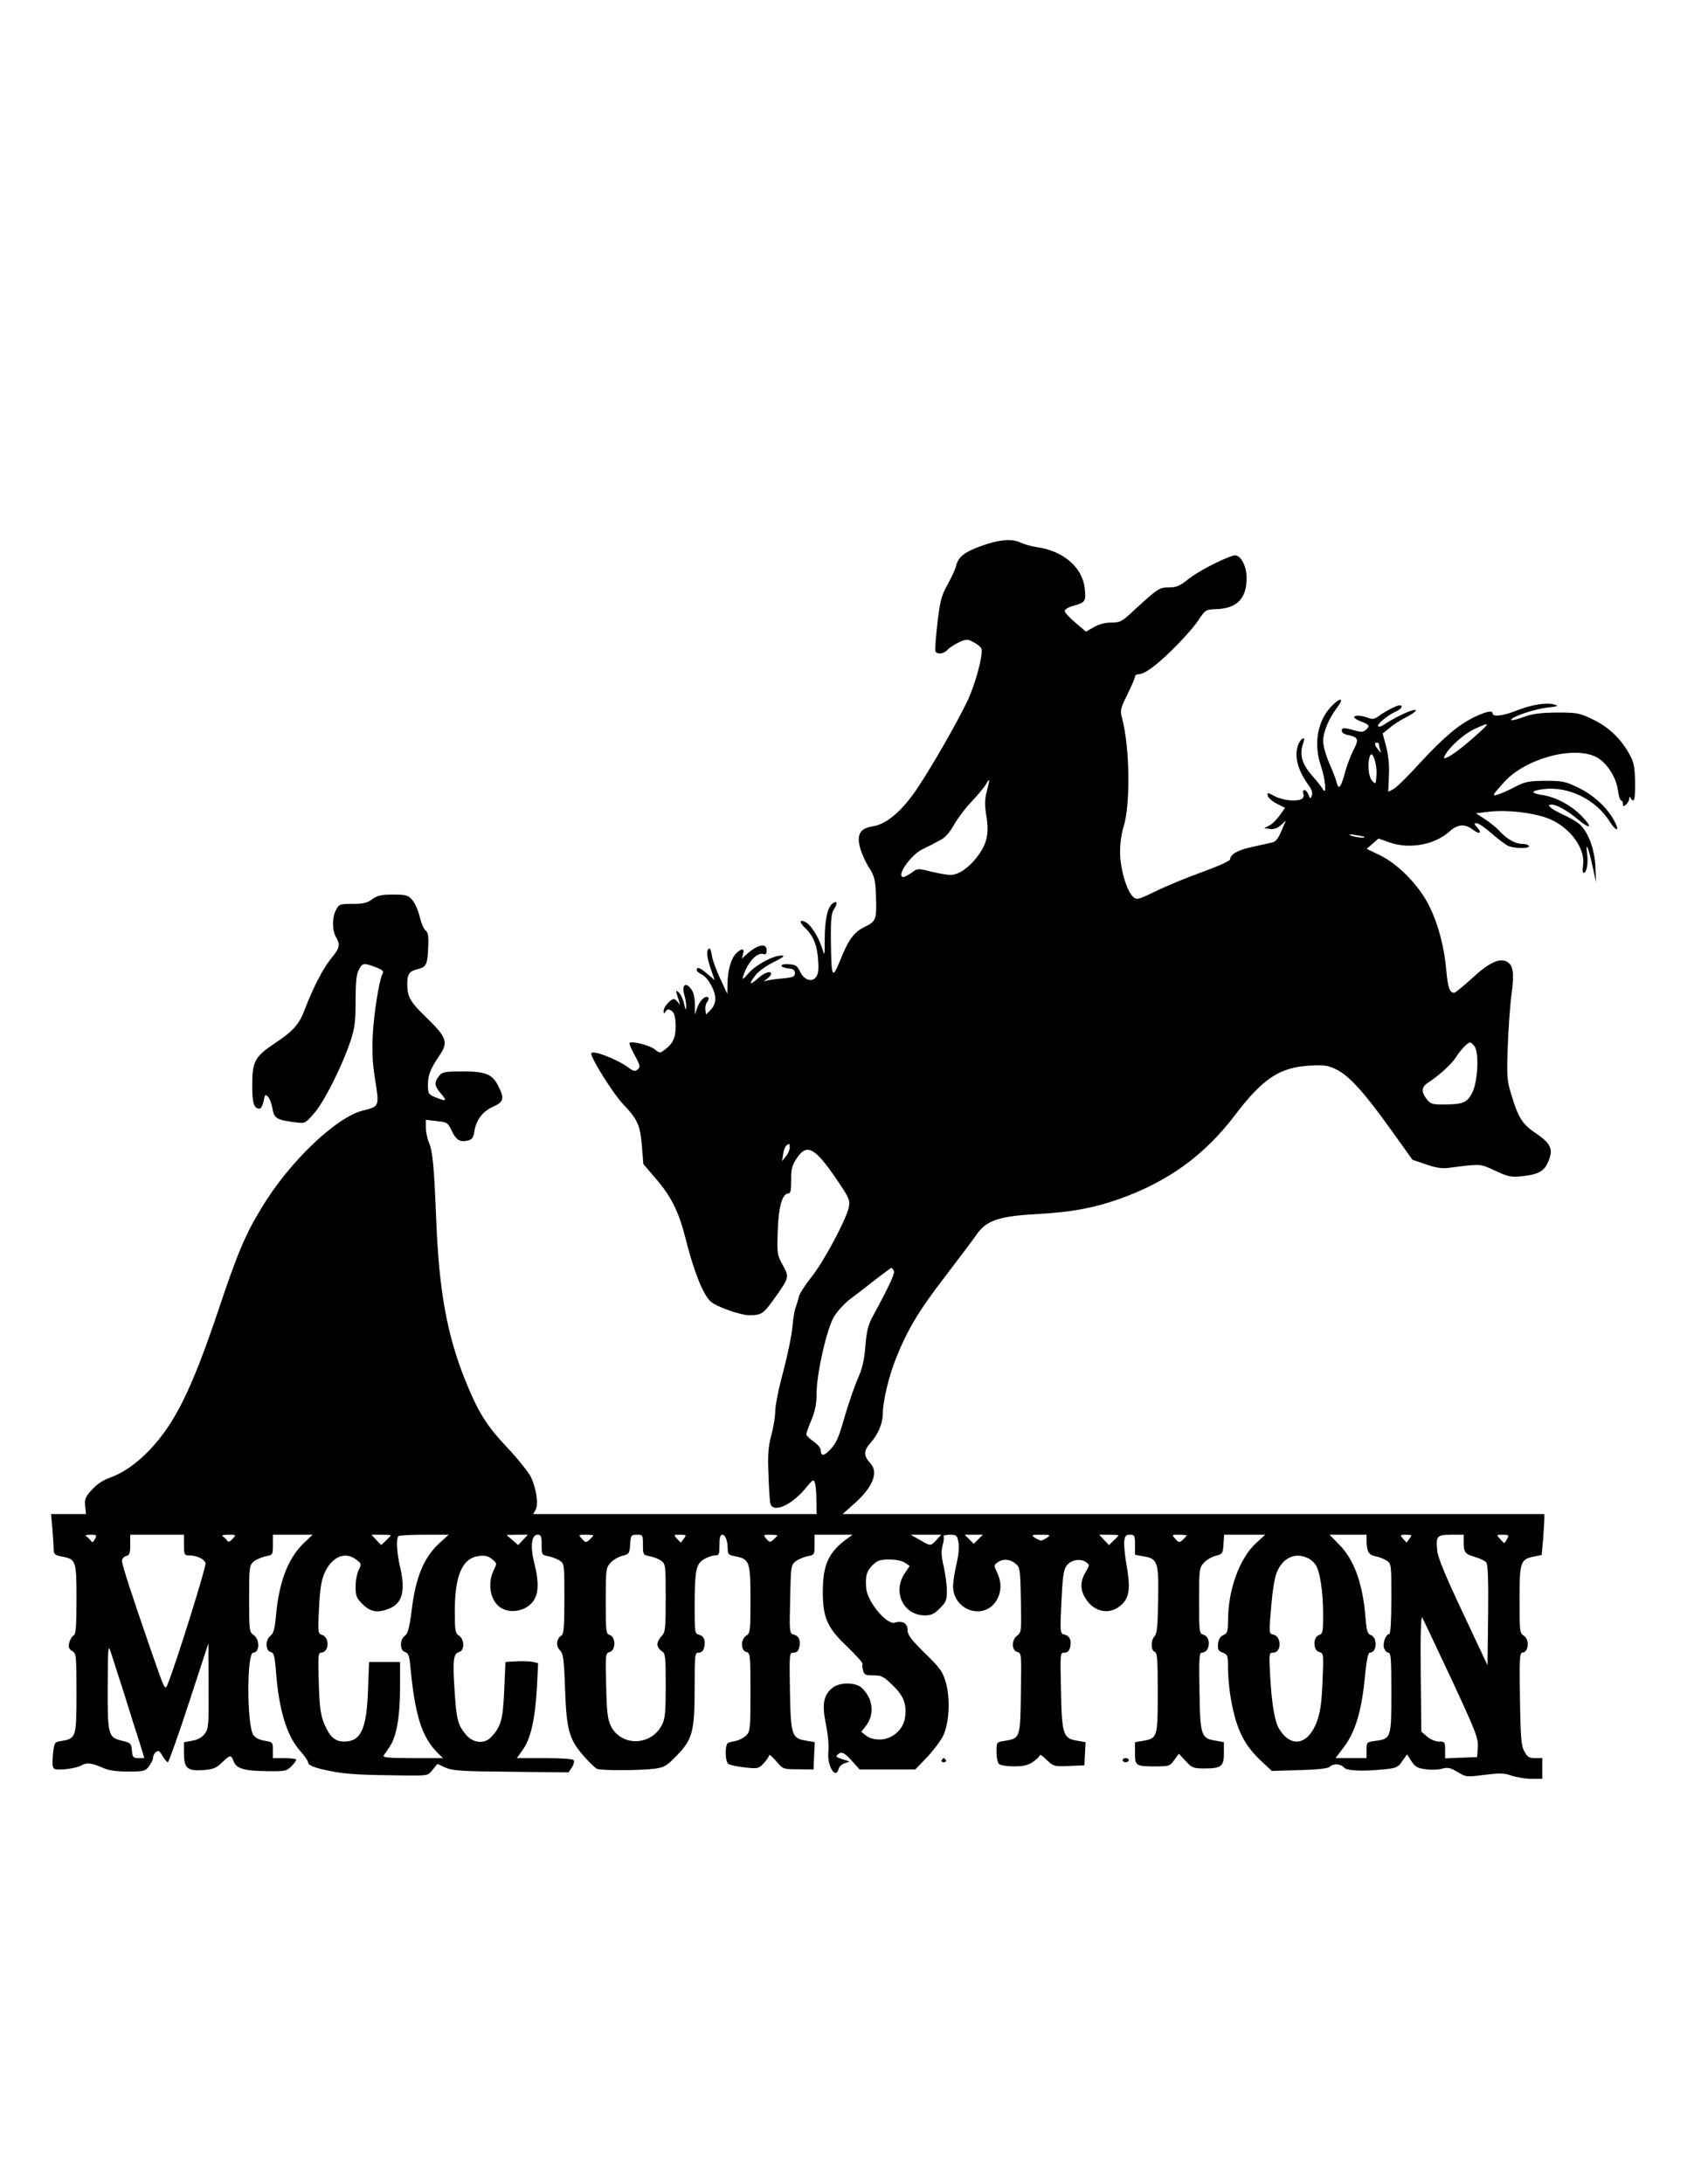 <?xml version="1.0" encoding="UTF-8" standalone="yes"?>
<svg version="1.0" xmlns="http://www.w3.org/2000/svg" width="816" height="1056" viewBox="0 0 816 1056" preserveAspectRatio="xMidYMid meet">
  <g transform="translate(0,1056) scale(0.1,-0.1)" fill="#000000" stroke="none">
    <path d="M4745 7920 c-82 -30 -111 -53 -121 -99 -4 -14 -22 -54 -41 -88 -30
-54 -36 -79 -49 -188 -8 -69 -12 -130 -9 -135 10 -16 41 -11 59 9 9 10 34 26
55 36 36 16 41 16 70 0 18 -9 35 -23 38 -31 10 -27 -30 -175 -68 -254 -53
-110 -168 -310 -241 -420 -74 -110 -149 -175 -216 -185 -61 -9 -79 -39 -62
-103 7 -26 26 -69 43 -96 27 -42 31 -59 34 -135 4 -116 1 -125 -52 -151 -54
-26 -80 -60 -121 -163 -39 -95 -43 -86 -45 97 -1 103 2 131 16 152 19 29 13
43 -10 24 -23 -19 -35 -76 -36 -170 0 -85 0 -85 -13 -43 -17 54 -53 110 -78
124 -31 16 -34 2 -6 -25 40 -37 61 -85 65 -156 4 -46 1 -70 -10 -84 -20 -27
-58 -14 -77 26 -13 28 -21 34 -52 36 -21 2 -38 -1 -38 -7 0 -5 15 -11 33 -13
24 -2 32 -8 32 -23 0 -17 -9 -21 -65 -26 -36 -3 -72 -9 -80 -13 -8 -4 -5 1 8
10 12 9 22 20 22 25 0 18 -31 8 -65 -22 -41 -36 -45 -29 -10 17 14 18 53 46
88 63 46 23 56 31 37 31 -41 0 -123 -44 -159 -85 -28 -32 -32 -34 -26 -14 21
67 68 118 99 106 9 -4 14 2 14 19 0 37 -43 28 -97 -20 l-23 -21 6 23 c9 27 -7
29 -33 3 -25 -25 -41 -81 -42 -146 l-1 -50 -35 75 c-19 41 -38 92 -40 112 -3
21 -9 35 -14 32 -14 -8 -10 -44 10 -101 l18 -52 -34 29 c-35 31 -53 38 -53 20
0 -6 11 -15 24 -21 30 -14 66 -78 66 -118 0 -19 -9 -40 -22 -53 l-23 -23 -3
23 c-2 13 2 30 9 38 6 8 9 18 5 21 -12 13 -41 -13 -53 -48 l-12 -34 0 51 c-1
36 -7 59 -20 75 -27 33 -44 15 -31 -31 6 -19 10 -46 9 -60 -1 -17 -4 -12 -10
17 -6 23 -17 47 -26 55 -14 11 -15 10 -8 -12 16 -52 17 -55 5 -37 -6 9 -15 17
-20 17 -17 0 -50 -39 -50 -57 0 -15 2 -16 10 -3 7 12 13 12 27 4 13 -8 19 -26
21 -65 2 -61 -11 -93 -50 -122 -26 -20 -26 -20 -53 1 -24 19 -110 40 -120 30
-3 -3 9 -30 25 -60 27 -49 28 -57 15 -68 -13 -11 -21 -10 -43 7 -59 44 -182
90 -182 69 0 -25 105 -192 151 -241 74 -78 85 -103 94 -207 l7 -86 59 -69 c74
-85 112 -160 144 -287 41 -164 86 -275 122 -308 28 -26 148 -68 191 -67 55 1
66 8 116 79 75 105 74 104 42 164 -27 50 -28 56 -24 167 4 117 22 179 52 179
10 0 13 17 13 64 -1 54 4 71 26 105 49 74 86 56 191 -97 63 -92 68 -104 62
-137 -11 -58 -121 -265 -181 -339 -30 -38 -58 -81 -61 -95 -3 -14 -10 -37 -15
-51 -6 -13 -13 -56 -16 -95 -3 -38 -23 -135 -44 -215 -22 -79 -39 -165 -39
-190 0 -26 -8 -78 -19 -118 -15 -56 -18 -95 -14 -189 2 -65 6 -128 9 -140 10
-52 105 -11 175 77 29 35 34 39 40 23 4 -10 8 -48 8 -85 l1 -68 -685 0 -686 0
12 21 c14 28 4 101 -23 158 -12 24 -63 88 -114 142 -102 108 -142 173 -204
327 -88 218 -127 435 -140 777 -11 266 -17 327 -36 374 -8 18 -14 50 -14 70
l0 37 52 -6 c49 -5 54 -8 70 -41 23 -49 41 -62 76 -54 25 5 31 12 36 43 9 58
40 98 90 121 53 23 57 40 26 101 -29 57 -61 70 -173 70 -77 0 -97 -3 -109 -17
-29 -34 -28 -52 3 -88 34 -39 29 -42 -25 -20 -34 14 -36 18 -36 61 0 46 12 76
55 140 44 64 36 88 -55 177 -87 84 -100 106 -100 171 0 47 10 61 52 71 40 10
46 23 49 102 3 57 0 75 -13 85 -9 7 -21 37 -28 66 -7 30 -23 66 -35 80 -21 24
-30 27 -93 27 -57 0 -76 -4 -101 -22 -24 -18 -43 -23 -95 -23 -62 0 -66 -1
-81 -30 -19 -36 -19 -97 0 -130 22 -38 18 -54 -21 -101 -40 -49 -88 -140 -128
-245 -29 -78 -56 -108 -154 -173 -89 -60 -102 -85 -102 -197 0 -88 8 -114 36
-114 6 0 15 16 19 36 6 32 8 35 21 22 8 -8 18 -34 22 -58 8 -48 21 -55 118
-67 39 -5 43 -2 83 44 48 54 136 229 175 346 22 66 26 95 26 198 0 88 4 128
15 149 18 35 24 36 82 14 34 -13 41 -20 33 -33 -16 -31 -41 -185 -47 -296 -4
-82 -1 -138 12 -218 20 -125 20 -127 -59 -146 -130 -32 -357 -248 -491 -471
-79 -130 -115 -215 -211 -501 -127 -377 -208 -541 -331 -670 -64 -67 -130
-112 -196 -135 -28 -10 -60 -31 -82 -56 -32 -34 -36 -46 -33 -79 l4 -39 -85 0
-84 0 7 -77 c3 -42 6 -86 6 -98 0 -18 7 -24 37 -30 71 -13 73 -18 73 -206 0
-135 -3 -170 -14 -176 -8 -4 -17 -20 -21 -35 -5 -21 -2 -30 14 -40 20 -12 21
-21 21 -204 0 -214 -2 -219 -72 -231 -35 -5 -35 -6 -42 -66 -4 -42 -2 -63 6
-68 17 -11 109 1 134 17 24 14 51 10 104 -14 24 -11 62 -17 118 -17 77 0 85 2
102 25 11 14 20 32 20 41 0 9 6 22 14 28 12 10 18 6 32 -18 10 -17 22 -31 26
-31 4 0 50 129 102 288 l94 287 1 -206 c1 -194 0 -208 -20 -233 -13 -17 -34
-28 -60 -32 l-39 -7 0 -53 c0 -73 16 -87 92 -82 49 4 63 9 91 36 40 39 45 39
57 7 13 -35 50 -47 160 -48 91 -1 96 0 121 25 15 15 24 29 21 32 -3 3 -29 6
-59 6 l-53 0 0 39 c0 37 -1 39 -40 45 -26 4 -45 14 -55 29 -31 48 -32 397 0
397 31 0 33 63 2 85 -21 15 -22 21 -22 176 0 156 1 161 23 180 13 10 39 21 58
25 33 6 34 7 34 55 l0 49 96 0 96 0 -44 -42 c-77 -76 -119 -187 -134 -358 -5
-56 -12 -78 -25 -88 -26 -18 -26 -72 0 -79 16 -4 20 -18 26 -96 14 -183 52
-308 115 -380 22 -25 40 -50 40 -56 0 -16 29 -28 110 -44 74 -15 149 -19 363
-21 107 -1 107 -1 130 28 l23 28 39 -18 c34 -15 79 -18 318 -20 l277 -3 16 24
c9 13 13 29 9 35 -4 6 -58 10 -141 10 l-134 0 29 41 c38 52 59 146 68 298 l6
120 -25 6 c-13 3 -49 5 -79 3 l-54 -3 -6 -135 c-6 -141 -15 -177 -62 -227 -32
-36 -88 -31 -122 9 -40 48 -47 71 -56 213 -10 148 -6 181 22 188 27 7 26 62
-1 79 -18 12 -20 24 -20 119 0 172 36 255 115 266 31 4 46 0 65 -15 24 -20 25
-20 7 -56 -34 -73 -10 -164 51 -187 45 -18 103 -4 134 31 34 37 37 95 12 195
-20 78 -13 135 16 135 17 0 20 -7 20 -49 0 -47 1 -49 32 -55 18 -3 42 -13 55
-21 23 -15 23 -19 23 -185 0 -132 -3 -171 -14 -177 -24 -14 -29 -50 -8 -71 16
-16 20 -40 25 -183 7 -203 20 -248 88 -326 28 -32 58 -61 67 -65 23 -9 214 -8
279 1 47 6 59 14 107 64 76 78 86 116 86 329 0 161 1 168 20 168 13 0 22 9 26
25 8 33 -1 56 -26 62 -19 5 -20 14 -20 128 0 179 6 213 44 236 17 10 41 19 54
19 20 0 22 5 22 50 0 36 4 50 14 50 15 0 26 -30 26 -71 0 -23 6 -28 36 -33 70
-14 74 -26 74 -209 0 -151 -1 -163 -20 -175 -28 -17 -28 -72 0 -79 19 -5 20
-14 20 -194 0 -175 -1 -190 -20 -209 -11 -11 -32 -22 -47 -26 -16 -3 -34 -7
-40 -10 -17 -5 -17 -88 0 -102 6 -5 42 -13 79 -17 64 -7 68 -6 92 20 15 16 26
33 26 39 0 6 15 -7 34 -28 33 -39 33 -40 107 -40 l74 -1 3 66 3 66 -39 7 c-72
11 -77 23 -81 237 -3 186 -3 189 18 189 14 0 23 8 27 25 8 33 -1 56 -27 62
-20 6 -21 11 -17 170 3 158 4 166 26 184 13 10 39 21 58 25 33 6 34 7 34 55
l0 49 92 0 92 0 -37 -27 c-81 -62 -107 -122 -107 -250 0 -124 22 -174 118
-264 42 -41 76 -78 74 -83 -2 -5 -1 -20 3 -33 5 -20 12 -23 50 -23 39 0 49 -5
94 -49 54 -52 68 -92 58 -159 -9 -56 -64 -102 -121 -102 -28 0 -52 7 -67 19
l-23 18 21 27 c45 57 37 133 -19 186 -30 27 -106 28 -141 0 -44 -35 -52 -80
-32 -177 10 -48 15 -103 12 -130 -8 -69 35 -141 50 -84 3 11 17 23 31 27 27 7
26 7 -11 18 -34 11 -37 14 -23 25 18 15 33 7 77 -44 l27 -30 135 0 134 0 58
60 c31 33 66 80 78 105 29 63 34 179 12 256 -15 52 -27 69 -101 141 -68 67
-84 88 -84 112 0 33 -25 47 -61 36 -39 -13 -133 100 -139 165 -5 59 1 83 29
111 25 25 37 29 83 29 32 0 62 -6 76 -16 l22 -15 -20 -30 c-66 -91 -13 -209
94 -209 30 0 45 7 72 34 30 30 34 40 34 84 0 28 -7 81 -15 117 -12 49 -13 75
-6 102 6 20 8 40 5 45 -3 4 11 8 30 8 33 0 36 -3 42 -37 4 -22 1 -63 -10 -107
-9 -39 -16 -86 -16 -104 0 -119 150 -168 210 -70 24 40 26 88 3 135 -16 34
-16 36 2 49 26 19 59 17 86 -5 23 -18 24 -25 27 -176 3 -149 2 -158 -17 -172
-29 -20 -29 -73 0 -80 20 -5 20 -11 17 -200 -3 -218 -3 -217 -80 -230 -38 -6
-38 -6 -38 -52 0 -26 5 -52 12 -59 7 -7 39 -12 72 -12 46 0 68 5 93 22 18 13
33 27 33 32 0 6 15 -5 33 -23 33 -31 36 -32 108 -29 l74 3 3 56 3 56 -40 7
c-69 11 -75 30 -79 243 -4 180 -4 183 17 183 14 0 23 8 27 25 8 33 -1 56 -27
62 -21 6 -22 9 -15 157 6 122 10 156 25 176 21 29 67 37 95 17 17 -13 17 -14
-3 -48 -26 -43 -27 -85 -1 -126 44 -73 128 -84 183 -23 31 35 35 81 14 195 -6
39 -11 85 -9 103 3 26 7 32 28 32 22 0 24 -4 24 -49 l0 -48 38 -7 c72 -11 77
-26 74 -209 -2 -126 -5 -164 -17 -177 -19 -21 -19 -69 0 -76 13 -5 15 -37 15
-199 0 -215 -1 -220 -74 -232 l-36 -6 0 -52 c0 -63 4 -65 100 -65 65 0 70 2
90 31 l22 30 33 -35 c30 -33 37 -36 90 -36 83 0 95 10 95 74 l0 53 -38 7 c-72
11 -77 23 -80 237 -3 159 -1 189 11 189 41 0 47 77 7 87 -19 5 -20 15 -20 164
0 150 1 159 23 183 12 14 38 29 57 34 33 8 35 11 38 55 l3 47 99 0 100 0 -45
-41 c-79 -73 -134 -224 -135 -369 0 -58 -3 -66 -22 -75 -16 -7 -24 -20 -26
-43 -3 -27 1 -34 22 -42 24 -9 26 -14 26 -77 0 -38 6 -104 14 -148 26 -146 63
-220 146 -299 l52 -48 134 4 c87 2 138 8 146 16 17 17 53 15 68 -3 14 -17 91
-20 199 -9 56 6 65 10 84 40 l23 32 21 -33 c18 -27 30 -34 70 -39 26 -4 62 -2
79 3 26 7 39 5 74 -16 41 -25 44 -25 130 -14 74 9 96 9 132 -4 24 -8 67 -15
96 -15 l52 0 0 50 0 50 -35 0 c-29 0 -37 5 -52 33 -15 27 -18 64 -21 254 -3
190 -1 223 11 223 31 0 37 64 7 82 -19 12 -20 24 -20 175 0 183 4 195 73 208
l34 7 7 75 c3 42 6 87 6 100 l0 23 -1697 0 -1697 0 57 51 c89 79 117 150 78
193 -34 38 -35 61 -1 99 38 43 60 96 60 142 0 58 29 180 62 263 56 141 110
232 237 397 69 91 139 183 154 205 47 69 107 90 290 100 172 10 270 28 395 71
241 85 417 212 566 408 135 178 217 231 362 239 71 4 88 1 129 -19 62 -31 136
-113 263 -291 l104 -145 64 -22 c45 -16 76 -21 106 -18 163 21 154 22 230 -13
62 -29 77 -32 128 -27 77 8 106 23 125 62 31 66 20 94 -56 146 -66 44 -85 75
-119 188 -21 67 -22 87 -17 230 3 86 11 199 18 251 14 106 9 144 -23 161 -35
19 -89 -7 -169 -82 -41 -37 -79 -68 -85 -69 -22 0 -31 26 -38 106 -9 110 -38
224 -83 314 -47 97 -151 204 -240 246 l-62 30 28 25 29 25 53 -19 c97 -34 220
-11 290 53 40 36 76 38 113 9 32 -25 47 -18 21 11 -16 17 -16 20 -2 20 9 0 42
-23 74 -51 32 -28 68 -55 81 -60 32 -12 105 -12 97 1 -3 6 -17 10 -31 10 -34
0 -73 22 -109 60 -16 18 -49 45 -73 60 l-43 28 68 8 c91 10 230 -8 296 -39 98
-45 167 -144 154 -222 -3 -19 -2 -35 3 -35 15 0 23 47 17 91 -9 66 6 34 25
-54 l18 -82 -3 75 c-4 80 -30 156 -70 199 -12 13 -50 36 -83 51 -63 29 -88 50
-59 50 25 0 75 -28 128 -72 63 -52 73 -40 16 18 -50 51 -123 90 -187 100 -62
10 -60 21 6 29 120 14 252 -51 318 -157 33 -52 51 -48 22 4 -35 65 -102 126
-176 161 -60 29 -76 32 -158 32 -79 -1 -97 -4 -145 -29 -30 -16 -67 -32 -82
-37 -32 -9 -31 -7 27 58 102 115 336 179 447 123 50 -26 97 -97 105 -162 4
-26 10 -48 15 -48 5 0 9 -7 9 -16 0 -14 3 -14 15 -4 8 7 15 20 16 29 0 10 2
11 6 4 2 -7 9 -13 14 -13 6 0 9 38 8 90 -2 79 -6 96 -31 140 -42 73 -100 127
-176 163 -62 30 -74 32 -172 32 -82 -1 -118 -6 -162 -22 -32 -12 -58 -18 -58
-13 0 14 111 52 175 59 52 6 56 8 32 15 -37 11 -110 -1 -183 -30 -63 -25 -114
-31 -114 -14 0 17 -28 11 -85 -15 -79 -38 -148 -96 -266 -223 -57 -63 -115
-120 -129 -127 l-25 -13 3 77 c3 49 -2 99 -13 141 l-17 64 34 27 c18 16 52 37
75 49 49 24 69 46 32 35 -33 -10 -98 -44 -131 -66 -15 -11 -29 -15 -32 -10 -6
10 47 54 88 72 26 12 35 29 16 29 -14 0 -68 -28 -101 -52 -20 -15 -30 -17 -53
-8 -32 12 -66 13 -66 2 0 -4 16 -14 35 -21 39 -14 43 -22 20 -41 -12 -10 -24
-10 -54 -1 -50 14 -61 14 -61 -3 0 -7 12 -16 28 -19 53 -12 56 -20 29 -73 -14
-27 -33 -77 -42 -112 -20 -72 -30 -83 -40 -44 -3 15 -20 57 -36 94 -16 36 -29
84 -29 105 0 43 28 111 67 161 33 43 22 54 -18 16 -75 -70 -98 -186 -59 -299
22 -65 28 -146 8 -110 -6 11 -27 37 -46 59 -57 64 -69 109 -46 170 10 27 -12
18 -24 -9 -25 -55 -7 -128 51 -206 13 -18 17 -34 12 -46 -6 -16 -8 -16 -16 5
-4 12 -13 22 -20 22 -6 0 -8 -7 -5 -17 4 -9 1 -20 -6 -25 -24 -15 -93 -8 -131
12 -36 19 -38 20 -35 3 2 -10 21 -27 43 -38 l41 -21 -26 -36 c-14 -20 -36 -42
-50 -49 l-25 -13 29 -4 c19 -2 36 4 52 19 l24 22 -22 -51 c-16 -38 -28 -52
-47 -56 -14 -3 -57 -12 -95 -21 -68 -14 -106 -36 -106 -60 0 -7 -60 -34 -132
-60 -73 -26 -175 -68 -226 -93 -89 -43 -93 -44 -112 -27 -30 27 -62 136 -62
213 -1 38 6 91 16 122 35 110 31 385 -6 526 -11 39 -9 47 25 116 20 41 37 80
37 86 0 7 7 12 15 12 30 0 82 37 167 120 48 47 103 109 123 139 35 53 37 54
88 56 100 3 147 51 147 151 0 62 -33 118 -64 108 -57 -17 -173 -78 -218 -114
-42 -33 -58 -40 -94 -40 -47 0 -53 -4 -181 -122 -46 -43 -57 -48 -98 -48 -29
0 -60 -8 -84 -22 l-38 -22 -52 44 c-28 24 -51 49 -51 56 0 7 17 18 38 24 62
17 66 22 59 84 -10 102 -103 183 -233 201 -27 4 -61 14 -76 21 -41 21 -105 16
-193 -16z m2404 -907 c-67 -61 -129 -108 -152 -116 -15 -6 -16 -4 -6 14 21 39
91 101 142 125 74 34 76 30 16 -23z m-479 -52 c0 -5 3 -18 6 -28 6 -16 5 -16
-9 2 -19 23 -21 35 -7 35 6 0 10 -4 10 -9z m-12 -149 c-3 -44 -4 -45 -20 -28
-19 18 -25 87 -11 122 11 30 35 -41 31 -94z m-1884 -74 c-11 -43 -12 -67 -3
-123 14 -86 3 -135 -44 -197 -41 -54 -91 -88 -129 -88 -16 0 -58 7 -94 16 -64
16 -66 16 -94 -5 -16 -11 -34 -21 -40 -21 -39 0 36 109 94 135 17 8 38 19 46
23 8 5 29 16 45 24 18 10 42 38 60 71 17 30 55 81 86 113 31 33 61 69 68 82
19 35 20 26 5 -30z m1825 -224 c9 -8 -45 -2 -64 6 -14 7 -8 8 20 3 22 -3 42
-7 44 -9z m532 -1011 c24 -28 18 -169 -9 -224 -25 -51 -44 -59 -149 -59 -44 0
-55 4 -72 26 -28 36 -26 58 7 80 54 35 114 90 134 122 22 35 57 72 69 72 3 0
13 -7 20 -17z m-3311 -492 c0 -10 -8 -29 -19 -42 l-18 -23 5 35 c3 19 10 37
16 41 15 11 16 10 16 -11z m504 -596 c5 -13 -25 -77 -106 -226 -19 -36 -27
-69 -32 -138 -6 -68 -15 -108 -36 -154 -15 -34 -42 -112 -60 -172 -36 -125
-43 -140 -78 -177 -27 -29 -42 -28 -42 1 0 10 -16 29 -35 42 -19 13 -35 29
-35 34 0 6 11 37 25 70 18 44 25 79 25 130 0 94 49 310 84 369 15 25 50 64 79
86 29 21 84 64 122 94 39 30 73 55 76 56 4 0 9 -7 13 -15z m-3865 -1296 c-8
-16 -13 -18 -19 -9 -4 7 -14 16 -21 21 -10 6 -4 9 19 9 30 0 32 -2 21 -21z
m431 -29 c0 -46 2 -50 24 -50 37 0 74 -17 80 -37 5 -15 -142 -485 -184 -588
-12 -29 -14 -23 -76 155 -99 286 -144 425 -144 444 0 10 9 20 20 23 17 4 20
14 20 54 l0 49 130 0 130 0 0 -50z m235 30 c-13 -14 -21 -17 -26 -9 -3 6 -13
15 -20 20 -9 6 -1 9 25 9 39 0 39 0 21 -20z m765 17 c0 -2 -10 -13 -23 -25
l-23 -22 -24 25 -23 25 46 0 c26 0 47 -1 47 -3z m234 -39 c-72 -66 -112 -161
-131 -310 -12 -97 -20 -126 -34 -136 -26 -18 -26 -72 0 -79 16 -4 21 -17 26
-71 22 -234 55 -339 131 -416 l27 -26 -147 0 c-115 0 -146 3 -140 13 5 6 18
26 30 44 32 48 49 144 49 283 l0 125 -75 0 -75 0 -5 -140 c-7 -186 -35 -245
-115 -245 -44 0 -69 22 -95 82 -19 45 -24 76 -28 201 -4 130 -3 147 11 147 39
0 43 74 4 86 -19 6 -20 12 -14 128 4 88 11 133 25 167 36 83 101 111 156 68
25 -19 25 -22 11 -49 -8 -16 -15 -52 -15 -81 0 -45 4 -55 34 -85 38 -38 74
-44 131 -20 62 26 77 87 50 201 -15 63 -20 137 -8 148 3 4 59 7 124 7 l119 0
-46 -42z m406 17 l-24 -25 -25 22 c-14 13 -28 24 -30 26 -2 1 20 2 49 2 l53 0
-23 -25z m340 22 c0 -2 -8 -11 -18 -21 -18 -15 -20 -15 -37 4 -18 20 -18 20
18 20 21 0 37 -2 37 -3z m240 -46 c0 -47 1 -49 33 -55 18 -3 43 -13 55 -22 21
-15 22 -21 22 -180 0 -151 -2 -166 -20 -184 -11 -11 -20 -29 -20 -40 0 -11 9
-25 20 -32 19 -12 20 -24 20 -168 0 -128 -3 -161 -18 -189 -52 -103 -197 -106
-247 -6 -16 33 -20 65 -23 196 -4 152 -3 156 17 162 30 7 30 73 1 82 -19 6
-20 15 -20 165 0 151 1 160 23 184 12 14 38 29 57 34 33 8 35 11 38 55 3 45 5
47 33 47 28 0 29 -1 29 -49z m199 32 c-7 -10 -14 -19 -15 -21 0 -1 -9 7 -19
18 -18 20 -17 20 15 20 29 0 31 -2 19 -17z m451 14 c0 -2 -8 -11 -18 -20 -17
-15 -19 -15 -35 3 -16 19 -16 20 18 20 19 0 35 -2 35 -3z m770 -22 c-29 -31
-28 -31 -81 0 l-44 25 74 0 74 0 -23 -25z m202 3 l-22 -22 -22 22 -22 22 44 0
44 0 -22 -22z m333 8 c-11 -7 -24 -14 -30 -14 -5 0 -19 7 -30 14 -18 13 -15
14 30 14 45 0 48 -1 30 -14z m345 11 c0 -2 -10 -13 -23 -25 l-23 -22 -24 25
-23 25 46 0 c26 0 47 -1 47 -3z m330 0 c0 -2 -8 -11 -18 -21 -18 -15 -20 -15
-37 4 -18 20 -18 20 18 20 21 0 37 -2 37 -3z m870 -24 c0 -53 10 -71 43 -77
17 -3 41 -13 54 -21 23 -15 23 -19 23 -185 0 -103 -4 -170 -10 -170 -16 0 -32
-41 -26 -66 4 -13 13 -24 21 -24 13 0 15 -29 15 -193 0 -220 -1 -224 -79 -234
-40 -5 -41 -7 -41 -44 l0 -39 -75 0 -75 0 40 53 c54 70 86 174 101 331 9 90
16 126 25 126 35 0 38 74 4 85 -15 5 -20 21 -25 83 -13 166 -55 282 -129 356
l-45 46 89 0 90 0 0 -27z m209 10 c-7 -10 -14 -19 -14 -20 -1 -1 -9 6 -18 17
-16 19 -16 20 14 20 28 0 30 -2 18 -17z m261 -20 c0 -49 6 -56 56 -71 23 -7
47 -18 53 -26 8 -9 11 -86 9 -255 l-3 -242 -119 253 c-83 176 -121 267 -124
300 -7 72 -2 78 68 78 l60 0 0 -37z m210 17 c-6 -11 -12 -20 -14 -20 -2 0 -11
9 -21 20 -18 20 -17 20 14 20 29 0 31 -2 21 -20z m-966 -92 c14 -6 32 -21 40
-34 21 -31 36 -132 36 -241 0 -83 -2 -92 -20 -98 -30 -9 -29 -75 1 -82 21 -6
22 -9 16 -142 -4 -104 -11 -150 -27 -194 -42 -113 -124 -130 -182 -37 -22 36
-36 116 -44 253 -6 114 -6 117 15 117 40 0 41 77 1 87 -23 6 -23 2 -10 149 5
62 16 129 25 150 29 72 88 100 149 72z m696 -585 c119 -256 131 -287 128 -330
l-3 -48 -77 -3 -78 -3 0 41 c0 38 -2 40 -29 40 -17 0 -42 10 -58 24 l-28 24
-3 284 c-2 177 1 277 7 268 5 -8 68 -142 141 -297z m-6419 -73 c28 -91 62
-198 75 -237 l22 -73 -28 0 c-26 0 -29 4 -32 37 -3 34 -6 37 -48 47 -67 16
-70 27 -69 266 1 185 2 201 14 165 7 -22 37 -114 66 -205z"/>
    <path d="M4555 2050 c-3 -5 1 -10 10 -10 9 0 13 5 10 10 -3 6 -8 10 -10 10 -2
0 -7 -4 -10 -10z"/>
    <path d="M5430 2050 c0 -5 7 -10 15 -10 8 0 15 5 15 10 0 6 -7 10 -15 10 -8 0
-15 -4 -15 -10z"/>
  </g>
</svg>